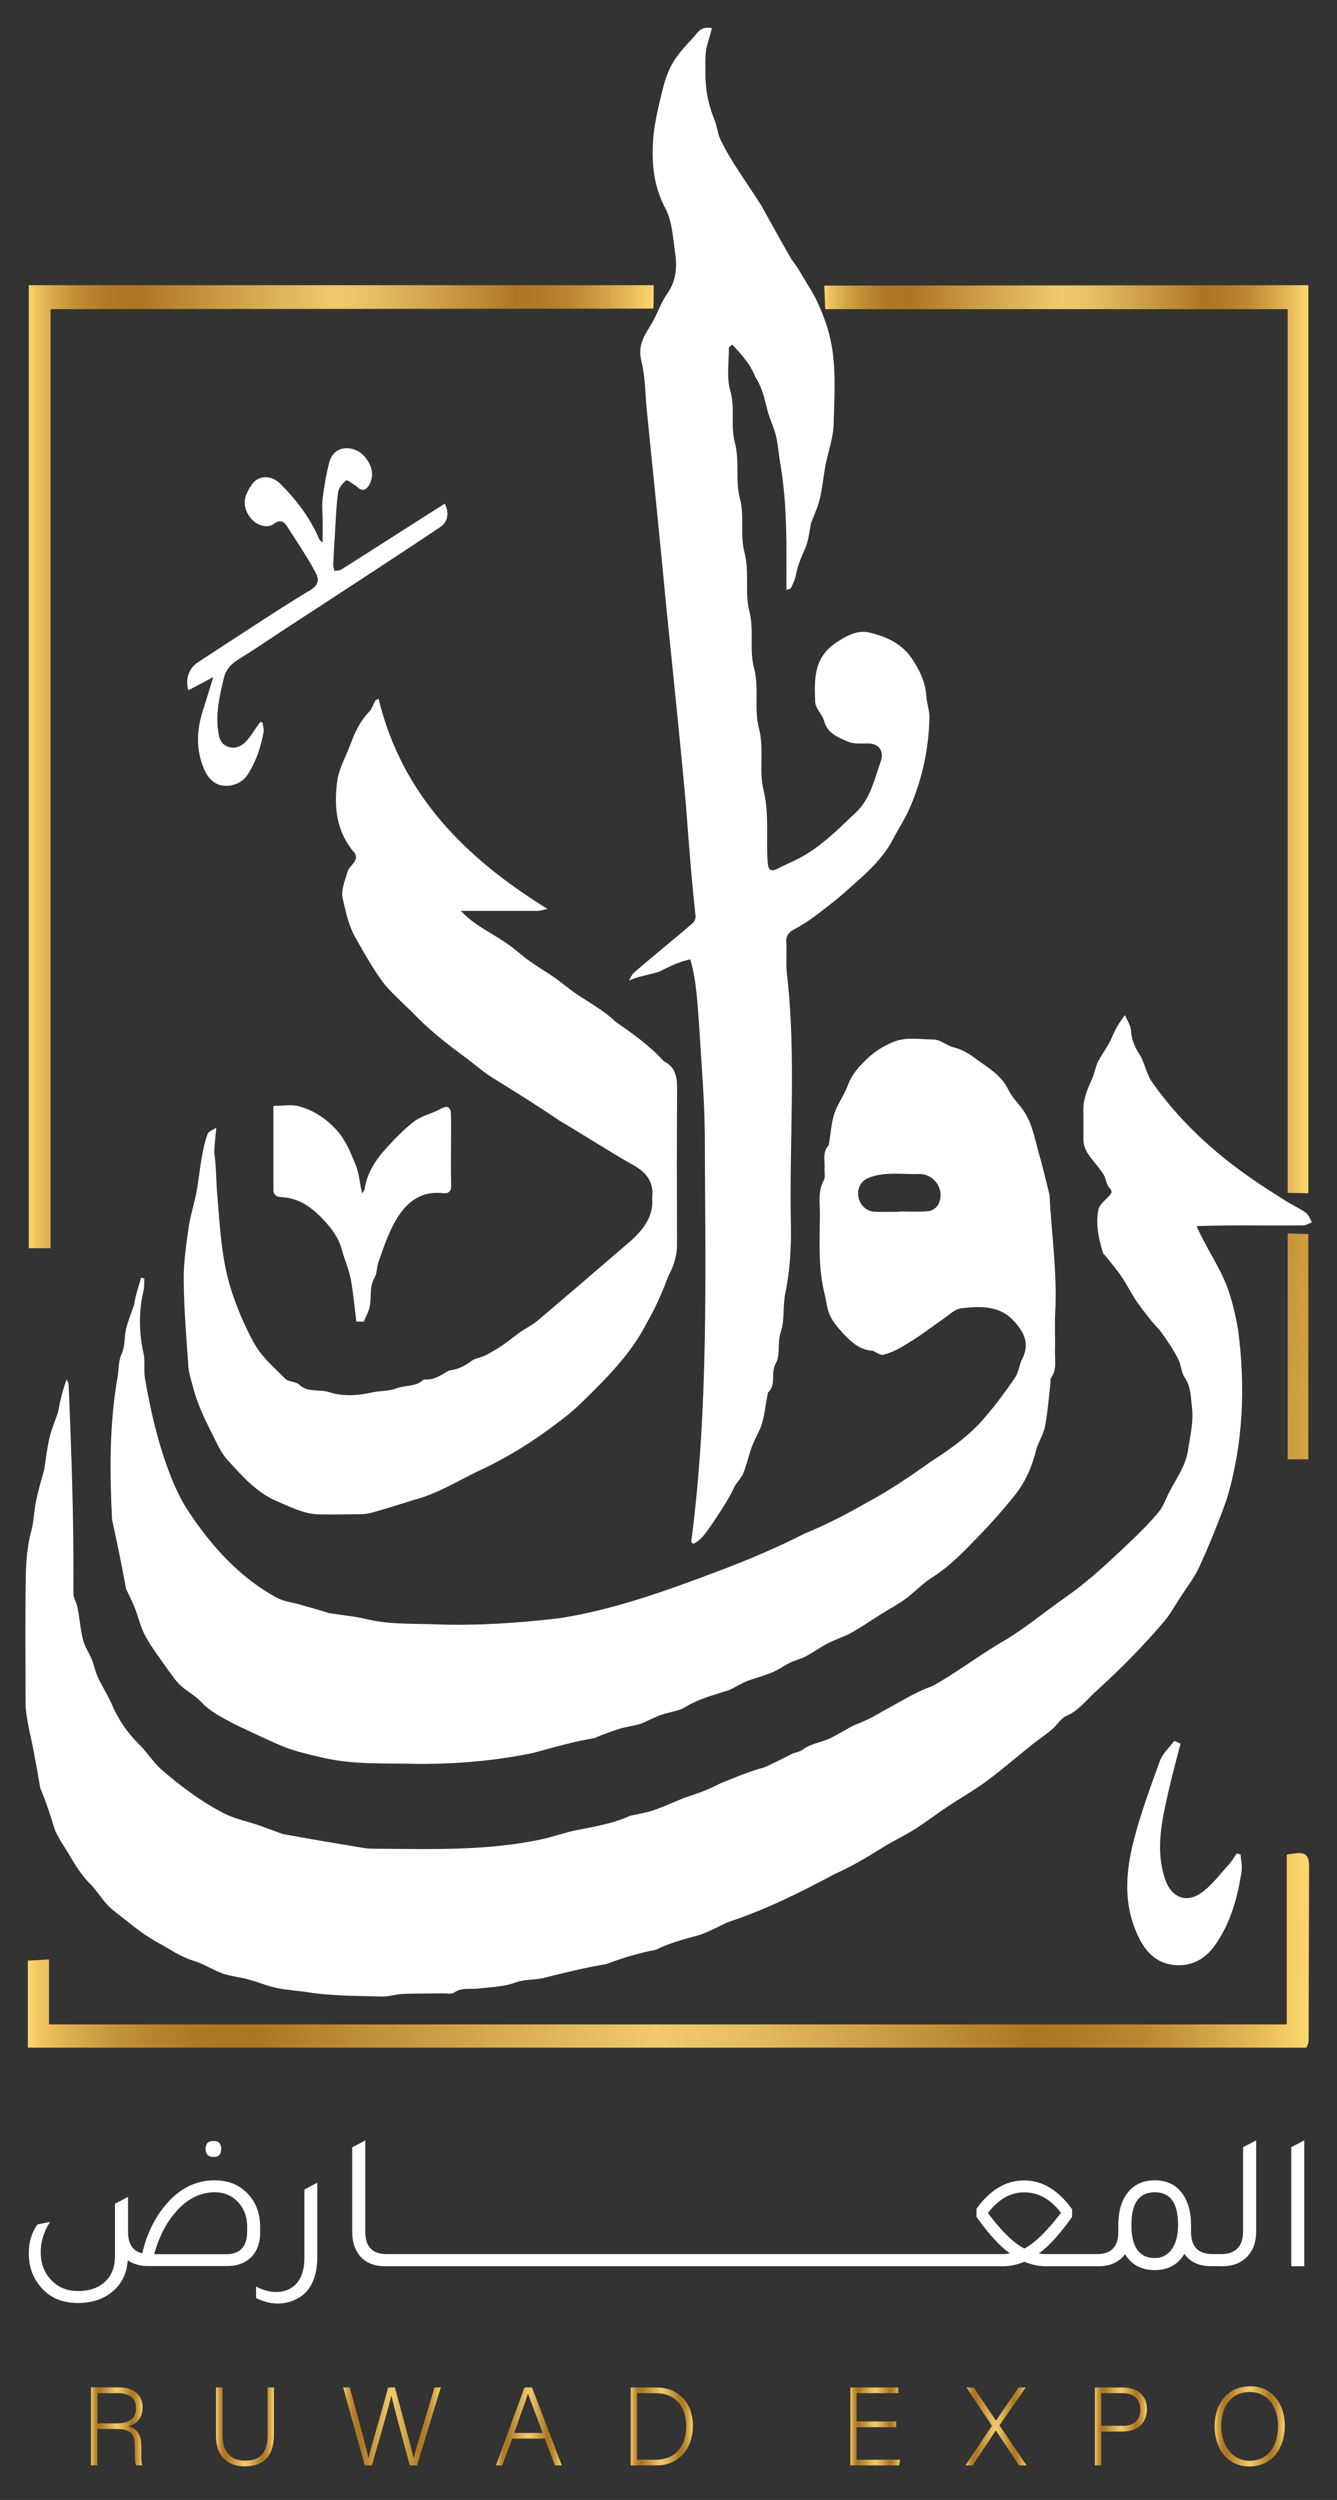 <svg xmlns="http://www.w3.org/2000/svg" width="230" height="430" viewBox="0 0 230 430" fill="none"><rect x="0" y="0" width="230" height="430" fill="#333333" stroke="none"/><path d="M224.6 208.573C223.601 207.841 222.424 207.341 221.371 206.681C219.32 205.378 217.25 204.092 215.27 202.7C208.652 198.13 202.641 192.542 198.038 185.919C197.2 184.545 196.897 182.813 196.076 181.439C195.238 180.153 194.649 178.85 194.56 177.279C194.506 176.369 193.882 175.476 193.525 174.602C192.491 175.976 191.92 176.922 191.313 178.35C190.689 179.868 189.654 181.171 188.887 182.599C188.441 183.581 188.263 184.706 187.817 185.687C187.068 187.348 186.354 188.972 186.372 190.846C186.372 192.525 186.408 194.22 186.372 195.898C186.354 197.309 187.032 198.38 187.853 199.397C188.548 200.272 189.28 201.129 189.868 202.075C190.296 202.753 190.314 203.735 190.832 204.289C191.42 204.931 191.278 205.181 190.796 205.699C190.118 206.431 189.137 207.199 188.959 208.073C188.441 210.626 189.012 213.161 189.797 215.642C189.815 215.714 189.94 215.749 189.993 215.803C190.974 217.035 192.009 218.231 192.901 219.534C193.864 220.962 194.631 222.515 195.594 223.943C196.79 225.603 198.056 227.282 199.483 228.763C200.678 230.388 201.838 232.084 202.748 233.887C203.212 234.868 203.212 236.1 203.8 236.939C204.906 238.51 204.835 240.42 205.049 242.063C205.37 244.526 204.71 247.132 204.335 249.667C203.907 252.202 202.337 254.362 201.178 256.594C200.554 257.754 200.143 259.093 199.323 260.075C197.806 261.896 196.112 263.574 194.399 265.216C190.867 268.572 187.335 271.928 183.322 274.713C179.486 277.409 175.919 280.443 171.816 282.746C167.98 285.067 164.359 287.798 160.453 289.994C157.366 291.065 154.619 292.886 151.729 294.403C150.195 295.385 148.536 296.117 146.86 296.778C145.45 297.492 144.112 298.384 142.668 299.045C141.169 299.723 139.385 299.955 138.119 300.919C137.441 301.437 136.781 301.383 136.174 301.705C134.587 302.49 133.017 303.365 131.376 304.025C128.807 304.704 126.363 305.775 123.901 306.757C121.957 307.792 119.888 308.542 117.801 309.202C116.017 309.899 114.269 310.738 112.467 311.362C111.147 311.809 109.755 312.005 108.4 312.326C105.349 313.701 102.013 314.236 98.749 314.879C96.965 315.29 95.235 315.897 93.433 316.307C83.836 318.414 74.007 318.039 64.231 317.985C63.678 317.985 63.143 317.95 62.59 317.86C57.917 317.093 53.261 316.307 48.605 315.45C47.214 314.951 45.84 314.415 44.449 313.933C42.611 313.308 40.667 312.898 38.919 312.094C34.869 310.095 31.159 307.292 27.734 304.347C26.342 303.079 25.326 301.401 23.97 300.08C21.865 298.009 20.259 295.635 19.136 292.922C18.85 292.243 18.476 291.619 18.137 290.976C17.655 290.065 17.12 289.191 16.727 288.245C16.335 287.316 16.157 286.299 15.764 285.37C15.318 284.282 14.605 283.3 14.319 282.175C13.784 280.194 13.713 278.087 13.231 276.088C13.035 275.427 12.642 274.785 12.625 274.124C12.732 262.128 12.303 250.149 11.804 238.189C11.804 237.885 11.59 237.582 11.465 237.278C10.734 239.188 10.341 240.974 10.002 242.848C9.503 244.33 8.878 245.776 8.522 247.275C8.094 249.114 7.897 250.988 7.594 252.845C7.023 254.809 6.452 256.826 6.078 258.843C5.828 260.325 5.792 261.806 5.382 263.324C4.704 265.859 4.472 268.572 4.437 271.214C4.312 278.64 4.401 286.067 4.401 293.493C4.633 296.492 5.525 299.42 6.006 302.401C6.345 304.132 6.631 305.846 6.934 307.578C7.915 309.881 8.682 312.273 9.414 314.665C10.002 316.111 10.93 317.414 11.751 318.753C12.91 320.77 14.123 322.734 15.818 324.34C17.066 325.804 18.119 327.536 19.599 328.678C22.026 330.535 24.309 332.588 27.074 334.087C29.072 335.159 30.909 336.497 33.103 337.194C34.994 337.747 36.689 338.889 38.526 339.532C39.882 339.943 41.345 340.086 42.718 340.46C44.395 340.907 46.001 341.621 47.677 341.96C49.461 342.317 51.281 342.406 53.082 342.692C57.221 343.335 61.467 343.281 65.676 343.406C66.872 343.442 68.067 343.013 69.28 342.96C71.599 342.87 73.918 342.906 76.237 342.87C76.415 342.87 76.594 342.87 76.79 342.888C77.289 342.924 77.807 342.942 78.128 342.728C79.02 342.085 79.983 342.085 80.946 342.085C81.356 342.085 81.785 342.085 82.195 342.049C84.335 341.781 86.583 341.746 88.581 341.032C90.258 340.389 91.881 340.603 93.54 340.21C97.108 339.3 100.693 338.443 104.332 337.818C107.08 336.765 109.898 335.926 112.806 335.373C115.143 334.23 117.658 333.534 120.155 332.874C121.939 332.32 123.562 331.356 125.257 330.606C131.661 328.5 137.726 325.483 143.649 322.305C146.735 320.949 149.571 319.199 152.425 317.414C154.084 316.45 155.815 315.611 157.42 314.594C159.329 313.38 161.113 312.005 162.986 310.755C165.215 309.274 167.57 307.953 169.729 306.346C172.458 304.329 175.027 302.097 177.685 299.973C178.773 299.116 179.932 298.349 180.985 297.456C181.841 296.724 182.465 295.582 183.429 295.153C185.694 294.171 187.032 292.19 188.798 290.672C192.883 286.959 196.807 282.978 200.375 278.765C201.41 277.48 202.213 276.016 203.122 274.624C204.121 273.089 205.245 271.625 206.084 270C207.867 266.144 209.562 262.003 210.989 257.986C213.861 248.596 214.271 238.617 213.005 228.906C212.559 226.193 211.935 223.551 210.989 221.051C209.544 217.463 207.421 214.5 205.852 210.894C209.473 210.769 213.005 210.769 216.555 210.787C219.088 210.787 221.621 210.805 224.19 210.769C224.689 210.769 225.189 210.43 225.688 210.233C225.349 209.68 225.135 208.948 224.636 208.591L224.6 208.573Z" fill="white"></path><path d="M180.538 205.521C180.039 203.522 179.575 201.522 179.04 199.523C178.166 196.774 177.773 193.632 176.186 191.204C175.294 189.901 174.099 188.758 173.421 187.366C172.154 184.795 169.782 183.546 167.677 181.975C166.589 181.171 165.447 180.493 164.073 180.154C162.86 179.85 161.737 178.797 160.577 178.797C159.971 178.797 159.364 178.761 158.758 178.726C158.187 178.69 157.598 178.654 157.009 178.654C155.832 178.654 154.655 178.779 153.46 179.315C151.979 179.957 150.659 180.761 149.553 181.76C148.037 183.135 146.592 184.635 145.842 186.688C145.254 188.33 144.13 189.794 143.559 191.454C142.97 193.203 142.899 195.185 142.56 196.988C141.436 198.166 141.936 199.63 141.847 200.987C141.793 201.665 142.025 202.486 141.722 203.004C140.651 204.932 141.062 207.003 141.044 209.002C141.008 213.501 140.741 218.035 141.829 222.462C142.15 223.73 142.239 225.104 142.792 226.282C143.345 227.46 144.255 228.496 145.147 229.46C146.485 230.888 147.947 232.191 150.07 232.334C150.373 232.352 150.641 232.637 150.944 232.762C151.248 232.887 151.622 233.102 151.908 233.03C154.191 232.477 156.135 231.066 158.098 229.817C159.525 228.853 160.898 227.8 162.325 226.818C163.306 226.157 164.27 225.158 165.34 225.033C168.676 224.64 172.101 224.497 174.598 227.425C176.489 229.549 177.113 231.477 175.668 234.119C175.312 235.083 175.151 236.19 174.58 237.011C173.082 239.207 171.494 241.367 169.764 243.402C167.088 246.687 163.663 249.15 160.113 251.417C156.617 253.916 153.067 256.326 149.285 258.362C145.789 260.361 142.239 262.217 138.511 263.735C133.837 266.109 129.039 268.162 124.151 270.019C115.124 273.428 105.955 276.802 96.394 278.32C89.437 279.141 82.391 279.641 75.38 279.409C71.242 279.23 67.067 279.48 62.965 278.48C60.877 277.98 58.719 277.802 56.578 277.463C54.919 276.891 53.171 276.481 51.477 275.963C50.21 275.606 48.801 275.463 47.677 274.839C41.326 271.429 36.421 266.002 32.478 260.057C31.48 258.576 30.659 256.933 29.928 255.291C27.466 249.471 26.003 243.259 24.933 237.065C24.719 235.69 24.986 234.208 24.701 232.852C23.898 229.21 23.827 225.604 24.701 221.962C24.861 221.302 24.79 220.588 24.826 219.891C24.63 219.856 24.433 219.82 24.255 219.784C23.863 221.302 23.292 222.783 23.095 224.336C22.632 225.782 22.007 227.193 21.668 228.657C21.347 230.049 21.579 231.477 20.901 232.923C20.313 234.173 20.473 235.815 20.152 237.279C18.814 245.187 18.868 253.345 19.278 261.361C20.134 265.324 20.973 269.305 21.686 273.303C22.186 274.374 22.756 275.445 23.185 276.552C23.827 278.177 24.201 279.962 25.04 281.461C26.181 283.532 27.644 285.425 29.018 287.37C29.66 288.281 30.32 289.227 31.141 289.977C32.229 290.976 33.62 291.655 34.601 292.726C36.242 294.493 38.33 295.475 40.381 296.582C43.324 297.956 46.268 299.42 49.282 300.634C51.191 301.312 53.171 301.794 55.151 302.241C60.753 303.633 66.586 303.223 72.312 303.401C78.877 303.401 85.459 302.83 91.881 301.473C95.341 300.527 98.766 299.527 102.316 298.956C103.583 298.331 105.028 297.885 106.384 297.421C107.721 296.974 109.166 296.85 110.486 296.403C111.575 295.903 112.645 295.35 113.769 294.957C114.821 294.582 115.945 294.422 117.015 294.047C117.729 293.797 118.353 293.297 119.049 292.976C121.065 291.976 123.223 291.405 125.346 290.726C126.381 290.298 127.326 289.655 128.361 289.209C130.091 288.549 131.928 288.156 133.587 287.299C134.426 286.87 135.211 286.317 136.049 285.924C136.852 285.532 137.779 285.353 138.564 284.925C139.867 284.228 141.08 283.354 142.382 282.675C143.72 281.979 145.2 281.533 146.52 280.801C148.215 279.855 149.82 278.73 151.479 277.695C152.871 276.82 154.334 276.052 155.671 275.088C157.295 273.892 158.686 272.375 160.381 271.304C163.52 269.322 166.018 266.627 168.551 264.02C170.745 261.753 172.832 259.379 174.794 256.898C176.543 254.631 177.666 251.917 178.309 249.132C178.755 247.847 179.522 246.651 179.771 245.348C180.235 242.902 180.414 240.421 180.699 237.957C180.735 237.636 180.645 237.243 180.806 237.011C181.876 235.494 181.43 233.78 181.484 232.155C181.555 230.067 181.395 227.96 181.52 225.872C181.894 219.052 180.895 212.305 180.538 205.521ZM161.451 207.11C161.166 207.681 160.381 208.27 159.757 208.324C158.098 208.484 156.403 208.377 154.726 208.377V208.431C153.834 208.431 152.942 208.449 152.032 208.449C151.426 208.449 150.819 208.449 150.231 208.413C147.287 207.949 146.609 203.825 149.303 202.647C151.355 201.772 153.567 201.843 155.761 201.915C156.581 201.933 157.402 201.968 158.205 201.933C160.827 201.951 162.611 204.753 161.433 207.11H161.451Z" fill="white"></path><path d="M116.141 43.518C116.516 45.964 116.32 48.338 114.768 50.534C113.662 52.105 113.073 54.05 112.074 55.711C110.879 57.674 109.666 59.406 110.326 62.048C111.039 64.868 110.986 67.868 111.289 70.795C112.431 81.988 113.555 93.199 114.625 104.392C115.767 115.674 116.962 126.938 117.979 138.238C118.478 144.683 118.942 151.127 119.655 157.554C119.691 157.946 119.477 158.5 119.192 158.75C117.479 160.249 115.731 161.677 113.983 163.141C112.324 164.534 110.647 165.908 109.024 167.336C108.649 167.676 108.471 168.229 108.203 168.675C109.809 167.908 111.592 167.676 113.287 167.176C115.124 166.301 116.659 165.444 118.746 165.016C119.87 168.8 120.012 173.102 120.315 177.065C120.672 183.135 121.207 189.222 121.243 195.31C121.332 218.481 121.939 242.259 118.906 265.217C119.013 265.324 119.138 265.449 119.245 265.556C120.726 264.877 121.546 263.449 122.474 262.164C123.883 260.04 125.346 257.933 126.398 255.612C126.844 254.88 127.469 254.256 127.826 253.506C128.539 251.756 128.878 249.846 129.645 248.097C130.109 246.972 130.805 245.919 131.108 244.759C131.607 243.063 131.714 241.206 132.125 239.51C133.623 238.171 132.499 236.172 133.463 234.494C134.283 233.066 133.677 230.959 134.319 229.085C135.014 226.996 134.622 224.676 135.104 222.391C135.924 218.463 136.138 214.34 136.049 210.305C135.764 196.042 137.012 181.743 135.371 167.497C135.157 165.694 135.371 163.855 135.264 162.034C135.193 160.91 135.71 160.339 136.638 159.839C137.869 159.178 139.046 158.428 140.17 157.589C141.989 156.233 143.809 154.84 145.504 153.323C148.518 150.627 151.693 148.057 153.62 144.344C154.601 142.433 155.832 140.63 156.635 138.667C158.668 133.865 159.774 128.741 159.881 123.529C159.953 122.297 159.435 121.065 159.364 119.816C159.204 117.298 158.151 115.121 156.76 113.121C155.029 110.64 152.389 109.479 149.553 108.801C147.359 108.283 145.379 109.515 143.791 110.568C140.223 112.978 140.045 116.317 140.223 120.387C140.116 121.797 141.436 122.761 141.775 124.029C142.346 126.153 144.183 126.831 145.825 127.545C146.645 127.902 147.626 127.902 148.607 127.884C148.893 127.884 149.196 127.884 149.464 127.884C151.176 127.92 152.104 129.205 151.551 130.83C150.427 134.025 149.696 137.578 147.055 139.916C144.273 142.558 141.526 145.325 138.154 147.253C136.78 148.057 135.264 148.628 133.855 149.378C132.749 149.967 132.196 149.77 132.089 148.557C131.714 144.344 132.392 140.113 131.34 135.882C130.501 132.472 131.5 128.848 130.555 125.26C129.681 121.922 130.626 118.334 129.699 114.817C128.878 111.747 129.752 108.426 128.914 105.159C128.075 101.91 128.967 98.394 128.057 94.966C127.273 92.003 128.111 88.843 127.273 85.701C126.452 82.631 127.273 79.293 126.398 76.061C125.649 73.241 126.488 70.206 125.631 67.225C124.971 64.94 125.399 62.334 125.382 59.888C125.382 59.674 125.756 59.477 125.97 59.263C127.522 60.959 129.11 62.637 129.93 64.833C131.179 66.725 131.554 68.724 132.089 70.867C132.553 72.366 133.248 73.812 133.57 75.329C133.891 76.918 133.998 78.525 134.301 80.132C135.46 87.165 135.3 94.323 135.282 101.464C135.674 101.321 135.978 101.303 136.049 101.161C136.37 100.482 136.727 99.804 136.87 99.072C137.191 97.394 137.797 95.877 138.511 94.341C139.099 93.002 139.224 91.396 139.528 89.95C140.027 88.593 140.687 87.272 141.008 85.88C141.472 83.952 141.65 81.952 142.007 79.989C142.507 77.597 143.363 75.222 143.416 72.812C143.559 66.975 144.059 61.12 142.007 55.389C141.294 53.39 140.509 51.498 139.403 49.712C138.332 48.034 137.423 46.196 136.174 44.643C134.408 41.608 132.731 38.502 131.019 35.449C128.628 31.593 125.81 27.951 123.865 23.846C123.419 22.81 123.33 21.632 122.902 20.596C121.974 18.329 121.457 16.009 121.368 13.581C121.368 11.867 121.243 10.1 121.493 8.404C121.778 7.244 122.135 6.101 122.474 4.851C122.206 4.798 121.974 4.762 121.76 4.762C120.387 4.762 119.887 5.762 119.281 6.44C117.961 7.851 116.605 9.296 115.66 10.939C114.75 12.546 114.215 14.402 113.787 16.205C113.162 18.847 112.502 21.543 112.342 24.238C112.092 28.219 112.467 32.093 114.464 35.842C115.66 38.073 115.749 40.929 116.141 43.518Z" fill="white"></path><path d="M32.372 234.78C32.461 236.029 32.836 237.261 33.175 238.475C33.87 241.242 35.083 243.83 36.368 246.365C37.206 248.008 37.937 249.811 39.15 251.132C41.648 253.863 44.092 256.719 47.695 258.237C49.996 259.201 52.208 260.397 54.759 260.468C57.078 260.522 59.397 260.486 61.734 260.45C62.501 260.45 63.286 260.379 64.035 260.165C66.425 259.486 68.798 258.754 71.171 258.004C75.077 256.987 78.556 254.845 82.177 253.077C87.047 250.846 91.578 248.043 95.823 244.794C97.251 243.741 98.66 242.616 99.926 241.367C104.243 237.172 108.542 232.905 111.307 227.478C112.77 224.926 113.965 222.212 114.982 219.463C115.91 217.767 116.463 216 116.463 214.054C116.445 205.307 116.409 196.559 116.48 187.794C116.48 185.634 116.463 183.671 114.197 182.546C111.807 179.886 108.846 177.797 105.902 175.744C103.94 173.87 101.585 172.567 99.32 171.085C97.928 170.139 96.662 169.032 95.27 168.068C93.897 167.104 92.434 166.265 91.061 165.283C89.758 164.355 88.599 163.248 87.297 162.356C84.514 160.392 81.713 159.268 79.287 156.679C83.943 156.679 88.135 156.679 92.309 156.679C92.862 156.679 93.397 156.501 94.218 156.358C80.019 147.575 69.137 136.721 65.123 120.19C64.945 120.298 64.659 120.369 64.552 120.547C64.178 121.154 63.999 121.922 63.518 122.404C61.93 124.046 61.02 126.046 60.253 128.117C59.504 130.152 58.345 132.115 58.041 134.204C57.399 138.702 57.827 143.094 61.038 146.754C61.823 148.039 60.146 148.842 59.807 149.878C59.361 151.413 58.63 153.127 58.951 154.537C59.451 156.697 59.897 158.928 61.003 161.017C62.697 163.98 64.321 167.015 66.443 169.675C67.906 171.246 69.476 172.728 71.01 174.209C73.757 177.101 76.879 179.547 80.09 181.903C81.57 183.028 82.98 184.224 84.532 185.259C88.492 187.705 92.452 190.169 96.305 192.793C100.39 195.185 104.725 198.023 108.649 200.237C111.111 201.522 112.556 203.236 112.181 206.146C112.52 209.484 110.201 212.055 107.811 214.036C102.727 218.428 97.607 222.801 92.488 227.157C91.596 227.907 90.49 228.424 89.526 229.103C88.545 229.781 87.636 230.585 86.654 231.245C85.656 231.923 84.639 232.548 83.568 233.102C82.784 233.512 81.784 233.584 81.089 234.101C80.019 234.905 78.912 235.494 77.575 235.672C77.396 235.69 77.218 235.744 77.057 235.833C75.916 236.493 74.845 237.279 73.436 237.279C73.222 237.279 72.919 237.261 72.776 237.386C71.456 238.582 69.636 238.225 68.102 238.832C66.854 239.332 65.391 239.189 63.982 239.51C61.645 240.046 58.916 240.224 56.703 239.475C54.973 238.885 52.993 239.6 51.477 238.171C50.888 237.6 49.622 237.725 49.051 237.136C47.178 235.208 45.091 233.512 43.699 231.013C42.201 228.317 41.006 225.515 40.025 222.641C38.009 216.839 37.83 210.626 37.295 204.575C37.188 202.45 37.153 200.326 36.849 198.22C36.903 196.791 37.081 195.363 37.206 193.971C36.617 194.364 35.904 194.596 35.725 195.024C34.619 198.059 34.441 201.361 33.888 204.521C33.513 206.878 32.675 209.18 32.39 211.537C31.979 214.447 31.569 217.392 31.605 220.32C31.658 225.158 32.051 229.978 32.39 234.797L32.372 234.78Z" fill="white"></path><path d="M77.557 191.311C77.557 190.989 77.272 190.507 77.022 190.418C76.522 190.311 75.844 190.686 75.398 190.954C74.007 191.596 72.437 191.989 71.242 192.9C69.53 194.203 67.995 195.792 66.533 197.398C64.66 199.433 63.143 201.718 62.715 204.557C62.697 204.735 62.519 204.896 62.287 205.253C61.877 203.414 61.752 201.718 61.128 200.219C60.271 198.184 59.469 196.095 57.917 194.399C56.133 192.435 53.974 190.972 51.441 190.293C50.942 190.168 50.425 190.115 49.889 190.115C48.997 190.115 48.052 190.222 47.035 190.222C47.035 195.149 47.035 199.915 47.035 204.699C47.035 205.503 47.553 205.878 48.373 205.913C51.37 206.038 53.582 207.609 55.58 209.734C57.007 211.251 58.238 212.84 58.791 214.911C59.237 216.606 59.986 218.231 60.325 219.945C60.789 222.373 60.985 224.836 61.306 227.335H62.572C62.965 226.407 63.411 225.622 63.589 224.782C63.946 223.122 63.482 221.373 64.446 219.73C64.891 218.981 64.767 217.892 65.159 216.928C67.014 211.644 69.298 204.414 76.255 205.235C77.147 205.324 77.646 204.932 77.61 203.878C77.539 201.147 77.593 198.416 77.593 195.684C77.593 194.221 77.628 192.775 77.557 191.311Z" fill="white"></path><path d="M141.954 53.175H221.514V205.164C222.692 205.199 223.887 205.235 225.064 205.253V49.052C197.307 49.07 169.551 49.105 141.794 49.123C141.83 49.819 141.847 50.498 141.883 51.212C141.901 51.872 141.937 52.515 141.954 53.175Z" fill="url(#paint0_linear_139_2115)"></path><path d="M8.682 53.175C43.254 53.14 77.825 53.122 112.396 53.086C112.431 52.408 112.449 51.712 112.449 50.98C112.449 50.319 112.449 49.677 112.449 49.052H4.954V214.696H8.7V53.175H8.682Z" fill="url(#paint1_linear_139_2115)"></path><path d="M223.512 318.735C222.888 318.735 222.157 318.896 221.354 319.003V348.208H8.433V337.033C7.006 337.105 5.953 337.176 4.794 337.23V352.207H224.743C224.922 351.707 225.118 351.386 225.118 351.082C225.153 341.032 225.153 330.982 225.189 320.931C225.189 319.164 224.529 318.735 223.494 318.735H223.512Z" fill="url(#paint2_linear_139_2115)"></path><path d="M38.045 369.595C38.045 368.702 37.617 368.256 36.743 368.256C35.833 368.256 35.369 368.702 35.369 369.595C35.369 370.541 35.833 371.005 36.743 371.005C37.653 371.005 38.045 370.541 38.045 369.595Z" fill="white"></path><path d="M43.004 388.446C44.163 387.393 44.752 385.911 44.752 384.019V383.073C44.752 380.895 44.127 379.074 42.879 377.61C41.398 375.896 39.418 375.021 36.903 375.021C33.799 375.021 31.088 376.325 28.786 378.913C26.699 381.27 25.272 384.144 24.47 387.571C22.846 387.214 22.026 385.982 22.026 383.876V377.878L19.778 379.056V388.142C19.778 389.82 19.296 391.177 18.333 392.195C17.174 393.444 15.532 394.069 13.41 394.069C11.59 394.069 10.109 393.48 8.914 392.284C7.648 391.016 7.006 389.392 7.006 387.41C7.006 385.554 7.541 383.804 8.611 382.18L6.435 382.608C5.454 384.001 4.954 385.643 4.954 387.571C4.954 389.713 5.561 391.57 6.791 393.105C8.361 395.122 10.555 396.122 13.392 396.122C15.711 396.122 17.637 395.515 19.154 394.319C20.866 392.98 21.811 391.124 21.972 388.785C22.953 389.428 24.113 389.767 25.433 389.767H39.079C40.703 389.767 42.023 389.321 43.004 388.428V388.446ZM26.521 387.714C27.288 384.947 28.43 382.626 29.982 380.77C31.997 378.306 34.316 377.074 36.956 377.074C38.473 377.074 39.739 377.574 40.738 378.556C41.916 379.699 42.522 381.198 42.522 383.09V383.769C42.522 386.411 41.327 387.732 38.937 387.732H26.539L26.521 387.714Z" fill="white"></path><path d="M209.759 389.802H210.258C211.988 389.802 213.362 389.303 214.415 388.285C215.538 387.196 216.091 385.697 216.091 383.786V368.148L213.844 369.327V383.751C213.844 386.393 212.577 387.714 210.026 387.714H208.617C206.137 387.714 204.889 386.446 204.889 383.894V382.751C204.889 380.52 204.407 378.717 203.444 377.378C202.356 375.807 200.75 375.021 198.645 375.021C196.808 375.021 195.345 375.628 194.257 376.842C193.008 378.199 192.384 380.18 192.384 382.751V383.894C192.384 386.446 191.153 387.714 188.691 387.714H180.04C179.594 387.714 179.148 387.678 178.702 387.607C180.45 386.339 182.359 384.233 184.428 381.305V380.002C182.055 376.699 179.308 375.039 176.187 375.039C173.065 375.039 170.3 376.664 167.981 379.93V381.305C170.05 384.233 171.977 386.339 173.743 387.607C173.279 387.678 172.815 387.714 172.369 387.714H66.533C64.071 387.714 62.84 386.446 62.84 383.894V368.166L60.593 369.344V383.965C60.593 385.572 61.021 386.91 61.859 387.964C62.894 389.195 64.357 389.802 66.248 389.802H172.494C173.707 389.802 174.938 389.552 176.222 389.035C177.471 389.552 178.702 389.802 179.915 389.802H188.959C190.993 389.802 192.527 389.106 193.543 387.714C194.632 389.552 196.344 390.463 198.645 390.463C200.946 390.463 202.623 389.535 203.747 387.678C204.746 389.088 206.28 389.785 208.314 389.785H209.759V389.802ZM176.204 386.75C174.367 385.804 172.28 383.769 169.943 380.645C171.78 378.27 173.832 377.092 176.115 377.092H176.222C178.63 377.092 180.735 378.27 182.519 380.609C180.129 383.769 178.024 385.804 176.222 386.75H176.204ZM201.589 386.857C200.875 387.874 199.894 388.392 198.663 388.392C195.987 388.392 194.632 386.5 194.632 382.715C194.632 378.931 195.969 377.074 198.663 377.074C201.357 377.074 202.659 378.949 202.659 382.715C202.659 384.465 202.302 385.839 201.589 386.857Z" fill="white"></path><path d="M222.139 389.802H224.368V368.148L222.139 369.327V389.802Z" fill="white"></path><path d="M52.368 388.32C52.368 390.891 51.584 392.641 50.014 393.587C49.3 394.015 48.48 394.229 47.534 394.229C46.357 394.229 45.179 393.908 44.056 393.283V395.265C45.269 395.89 46.517 396.211 47.802 396.211C48.605 396.211 49.371 396.086 50.085 395.836C53.082 394.801 54.58 392.248 54.58 388.178V375.432L52.368 376.61V388.32Z" fill="white"></path><path d="M53.029 101.696C51.031 102.946 49.016 104.177 47.036 105.463C42.719 108.248 38.402 111.068 34.085 113.889C32.479 114.942 31.837 116.781 32.408 118.727C33.764 118.012 35.102 117.298 36.689 116.459C36.029 118.584 35.512 120.351 34.941 122.1C33.817 125.51 33.675 128.955 35.102 132.276C35.708 133.686 36.814 135.061 38.598 135.15C40.31 135.239 41.791 134.543 42.719 133.061C44.092 130.866 44.895 128.438 45.341 125.885C45.43 125.367 45.216 124.796 45.145 124.261C45.02 124.243 44.895 124.225 44.752 124.207C44.556 124.475 44.378 124.743 44.181 125.01C43.593 125.831 43.058 126.742 42.38 127.474C41.559 128.349 40.525 128.866 39.276 128.456C37.991 128.027 37.688 126.974 37.528 125.76C37.082 122.618 37.795 119.619 38.509 116.62C38.848 115.156 39.775 114.192 41.06 113.389C43.628 111.818 46.126 110.104 48.641 108.444C54.064 104.909 59.487 101.375 64.91 97.822C68.531 95.448 72.152 93.056 75.756 90.646C77.022 89.789 77.325 88.254 76.505 86.629C73.579 88.486 70.672 90.343 67.764 92.199C64.749 94.127 61.734 96.055 58.702 97.965C58.381 98.162 57.917 98.144 57.525 98.215C57.453 97.84 57.311 97.465 57.328 97.09C57.4 95.234 57.507 93.377 57.632 91.521C57.774 89.236 57.846 86.933 58.167 84.666C58.274 83.916 58.934 83.13 59.558 82.631C59.755 82.488 60.664 83.238 61.235 83.577C61.306 83.612 61.342 83.684 61.413 83.737C62.305 84.523 62.912 84.416 63.501 83.416C64.464 81.774 64 79.721 62.359 78.168C61.645 77.489 60.629 77.097 59.647 77.097C58.363 77.097 57.132 77.775 56.668 79.453C56.115 81.488 55.776 83.612 55.509 85.719C55.348 86.969 55.509 88.254 55.509 89.521C55.509 90.789 55.509 92.038 55.509 93.306C55.134 93.056 54.956 92.842 54.849 92.592C53.315 89.039 51.014 86.022 48.302 83.291C46.822 81.774 44.717 81.649 43.521 83.095C42.986 83.755 42.54 84.559 42.273 85.362C41.541 87.522 43.236 90.182 45.502 90.485C46.001 90.557 46.661 90.45 47.053 90.146C47.999 89.414 48.748 89.539 49.337 90.468C51.014 93.074 52.744 95.644 54.224 98.358C55.099 99.982 54.67 100.732 53.029 101.75V101.696Z" fill="white"></path><path d="M203.086 299.919C202.73 299.759 202.373 299.598 202.016 299.438C201.178 300.58 200 301.598 199.536 302.865C197.86 307.471 196.165 312.094 194.97 316.825C193.721 321.788 193.311 326.893 195.273 331.838C196.504 334.926 198.288 337.586 201.945 337.979C204.977 338.3 207.368 336.961 209.098 334.462C211.738 330.66 212.915 326.304 213.593 321.806C213.736 320.895 213.468 319.913 213.397 318.967C213.183 318.914 212.969 318.86 212.755 318.789C212.309 319.431 211.916 320.145 211.381 320.717C209.829 322.412 208.42 324.34 206.583 325.626C204.032 327.393 201.517 326.34 200.482 323.376C198.662 318.182 199.893 313.04 201.053 307.935C201.659 305.239 202.408 302.579 203.086 299.902V299.919Z" fill="white"></path><path d="M90.222 410.653L85.316 424.06H86.405L88.099 419.454H93.736L95.466 424.06H96.644L91.524 410.653H90.24H90.222ZM88.456 418.472C89.651 415.08 90.507 412.706 90.829 411.689H90.846C91.114 412.599 91.881 414.509 93.362 418.472H88.456Z" fill="url(#paint3_linear_139_2115)"></path><path d="M147.359 417.49H154.174V416.491H147.359V411.635H154.53V410.653H146.289V424.06H154.673L154.834 423.078H147.359V417.49Z" fill="url(#paint4_linear_139_2115)"></path><path d="M176.453 410.653H175.222L171.334 416.348H171.316L167.516 410.653H166.25L170.638 417.241L166.071 424.06H167.32L171.298 418.062H171.316L175.329 424.06H176.596L171.94 417.169L176.453 410.653Z" fill="url(#paint5_linear_139_2115)"></path><path d="M193.15 410.653H188.352V424.06H189.44V418.24H193.025C195.63 418.24 197.307 416.83 197.307 414.402C197.307 411.974 195.612 410.653 193.15 410.653ZM193.097 417.241H189.44V411.635H193.186C194.97 411.635 196.165 412.635 196.165 414.438C196.165 416.116 195.255 417.258 193.114 417.258L193.097 417.241Z" fill="url(#paint6_linear_139_2115)"></path><path d="M24.541 414.169C24.541 412.063 23.132 410.635 20.491 410.635H15.657V424.041H16.745V417.793H20.01C22.561 417.793 23.203 418.704 23.203 420.899V421.239C23.203 422.399 23.149 423.47 23.399 424.041H24.487C24.238 423.524 24.309 422.256 24.309 421.328V420.81C24.309 418.525 23.381 417.633 22.026 417.311C23.506 416.99 24.523 415.883 24.523 414.169H24.541ZM19.974 416.829H16.763V411.634H20.26C22.329 411.634 23.399 412.563 23.399 414.205C23.399 415.955 22.311 416.829 19.974 416.829Z" fill="url(#paint7_linear_139_2115)"></path><path d="M215.056 410.456C211.078 410.456 208.938 413.563 208.938 417.347C208.938 421.132 211.132 424.238 214.913 424.238C219.052 424.238 221.014 420.9 221.014 417.24C221.014 413.33 218.731 410.438 215.056 410.438V410.456ZM214.967 423.256C211.774 423.256 210.079 420.364 210.079 417.293C210.079 414.223 211.578 411.438 215.003 411.438C218.214 411.438 219.855 414.169 219.855 417.276C219.855 420.382 218.41 423.256 214.967 423.256Z" fill="url(#paint8_linear_139_2115)"></path><path d="M112.966 410.653H108.507V424.06H112.949C116.713 424.06 119.192 421.239 119.192 417.241C119.192 413.242 116.641 410.653 112.966 410.653ZM112.806 423.078H109.595V411.635H112.806C116.498 411.635 118.05 414.366 118.05 417.294C118.05 420.597 116.32 423.078 112.806 423.078Z" fill="url(#paint9_linear_139_2115)"></path><path d="M46.036 418.776C46.036 422.293 44.377 423.239 42.147 423.239C40.256 423.239 38.258 422.328 38.258 418.776V410.653H37.152V418.883C37.152 422.792 39.453 424.22 42.111 424.22C44.894 424.22 47.124 422.917 47.124 418.722V410.653H46.036V418.776Z" fill="url(#paint10_linear_139_2115)"></path><path d="M71.17 422.792H71.152C70.938 421.721 68.816 413.902 67.942 410.653H66.764C65.837 414.188 63.642 421.543 63.393 422.81H63.375C63.072 421.239 61.074 413.92 60.164 410.653H59.04L62.751 424.06H63.964C64.909 420.739 66.96 413.795 67.317 412.046H67.335C67.567 413.224 69.636 420.9 70.51 424.06H71.741L75.826 410.653H74.738C73.828 413.831 71.616 420.882 71.188 422.792H71.17Z" fill="url(#paint11_linear_139_2115)"></path><path d="M225.064 212.251C223.886 212.233 222.691 212.197 221.514 212.162V251.007H225.064V212.269V212.251Z" fill="url(#paint12_linear_139_2115)"></path><defs><linearGradient id="paint0_linear_139_2115" x1="141.794" y1="127.17" x2="225.064" y2="127.17" gradientUnits="userSpaceOnUse"><stop stop-color="#FED76E"></stop><stop offset="0.01" stop-color="#EFC560"></stop><stop offset="0.04" stop-color="#D7A949"></stop><stop offset="0.07" stop-color="#C49338"></stop><stop offset="0.1" stop-color="#B7832B"></stop><stop offset="0.13" stop-color="#AF7924"></stop><stop offset="0.18" stop-color="#AD7722"></stop><stop offset="0.37" stop-color="#D8AC51"></stop><stop offset="0.49" stop-color="#F0CA6C"></stop><stop offset="0.55" stop-color="#E8C063"></stop><stop offset="0.64" stop-color="#D2A54B"></stop><stop offset="0.77" stop-color="#B07B25"></stop><stop offset="0.78" stop-color="#AD7722"></stop><stop offset="0.82" stop-color="#B07B25"></stop><stop offset="0.87" stop-color="#BB872F"></stop><stop offset="0.91" stop-color="#CD9C40"></stop><stop offset="0.96" stop-color="#E5BA57"></stop><stop offset="1" stop-color="#FED76E"></stop></linearGradient><linearGradient id="paint1_linear_139_2115" x1="4.936" y1="131.883" x2="112.449" y2="131.883" gradientUnits="userSpaceOnUse"><stop stop-color="#FED76E"></stop><stop offset="0.01" stop-color="#EFC560"></stop><stop offset="0.04" stop-color="#D7A949"></stop><stop offset="0.07" stop-color="#C49338"></stop><stop offset="0.1" stop-color="#B7832B"></stop><stop offset="0.13" stop-color="#AF7924"></stop><stop offset="0.18" stop-color="#AD7722"></stop><stop offset="0.37" stop-color="#D8AC51"></stop><stop offset="0.49" stop-color="#F0CA6C"></stop><stop offset="0.55" stop-color="#E8C063"></stop><stop offset="0.64" stop-color="#D2A54B"></stop><stop offset="0.77" stop-color="#B07B25"></stop><stop offset="0.78" stop-color="#AD7722"></stop><stop offset="0.82" stop-color="#B07B25"></stop><stop offset="0.87" stop-color="#BB872F"></stop><stop offset="0.91" stop-color="#CD9C40"></stop><stop offset="0.96" stop-color="#E5BA57"></stop><stop offset="1" stop-color="#FED76E"></stop></linearGradient><linearGradient id="paint2_linear_139_2115" x1="4.794" y1="335.48" x2="225.207" y2="335.48" gradientUnits="userSpaceOnUse"><stop stop-color="#FED76E"></stop><stop offset="0.01" stop-color="#EFC560"></stop><stop offset="0.04" stop-color="#D7A949"></stop><stop offset="0.07" stop-color="#C49338"></stop><stop offset="0.1" stop-color="#B7832B"></stop><stop offset="0.13" stop-color="#AF7924"></stop><stop offset="0.18" stop-color="#AD7722"></stop><stop offset="0.37" stop-color="#D8AC51"></stop><stop offset="0.49" stop-color="#F0CA6C"></stop><stop offset="0.55" stop-color="#E8C063"></stop><stop offset="0.64" stop-color="#D2A54B"></stop><stop offset="0.77" stop-color="#B07B25"></stop><stop offset="0.78" stop-color="#AD7722"></stop><stop offset="0.82" stop-color="#B07B25"></stop><stop offset="0.87" stop-color="#BB872F"></stop><stop offset="0.91" stop-color="#CD9C40"></stop><stop offset="0.96" stop-color="#E5BA57"></stop><stop offset="1" stop-color="#FED76E"></stop></linearGradient><linearGradient id="paint3_linear_139_2115" x1="85.299" y1="417.348" x2="96.608" y2="417.348" gradientUnits="userSpaceOnUse"><stop stop-color="#FED76E"></stop><stop offset="0.01" stop-color="#EFC560"></stop><stop offset="0.04" stop-color="#D7A949"></stop><stop offset="0.07" stop-color="#C49338"></stop><stop offset="0.1" stop-color="#B7832B"></stop><stop offset="0.13" stop-color="#AF7924"></stop><stop offset="0.18" stop-color="#AD7722"></stop><stop offset="0.37" stop-color="#D8AC51"></stop><stop offset="0.49" stop-color="#F0CA6C"></stop><stop offset="0.55" stop-color="#E8C063"></stop><stop offset="0.64" stop-color="#D2A54B"></stop><stop offset="0.77" stop-color="#B07B25"></stop><stop offset="0.78" stop-color="#AD7722"></stop><stop offset="0.82" stop-color="#B07B25"></stop><stop offset="0.87" stop-color="#BB872F"></stop><stop offset="0.91" stop-color="#CD9C40"></stop><stop offset="0.96" stop-color="#E5BA57"></stop><stop offset="1" stop-color="#FED76E"></stop></linearGradient><linearGradient id="paint4_linear_139_2115" x1="146.289" y1="417.348" x2="154.834" y2="417.348" gradientUnits="userSpaceOnUse"><stop stop-color="#FED76E"></stop><stop offset="0.01" stop-color="#EFC560"></stop><stop offset="0.04" stop-color="#D7A949"></stop><stop offset="0.07" stop-color="#C49338"></stop><stop offset="0.1" stop-color="#B7832B"></stop><stop offset="0.13" stop-color="#AF7924"></stop><stop offset="0.18" stop-color="#AD7722"></stop><stop offset="0.37" stop-color="#D8AC51"></stop><stop offset="0.49" stop-color="#F0CA6C"></stop><stop offset="0.55" stop-color="#E8C063"></stop><stop offset="0.64" stop-color="#D2A54B"></stop><stop offset="0.77" stop-color="#B07B25"></stop><stop offset="0.78" stop-color="#AD7722"></stop><stop offset="0.82" stop-color="#B07B25"></stop><stop offset="0.87" stop-color="#BB872F"></stop><stop offset="0.91" stop-color="#CD9C40"></stop><stop offset="0.96" stop-color="#E5BA57"></stop><stop offset="1" stop-color="#FED76E"></stop></linearGradient><linearGradient id="paint5_linear_139_2115" x1="166.071" y1="417.348" x2="176.596" y2="417.348" gradientUnits="userSpaceOnUse"><stop stop-color="#FED76E"></stop><stop offset="0.01" stop-color="#EFC560"></stop><stop offset="0.04" stop-color="#D7A949"></stop><stop offset="0.07" stop-color="#C49338"></stop><stop offset="0.1" stop-color="#B7832B"></stop><stop offset="0.13" stop-color="#AF7924"></stop><stop offset="0.18" stop-color="#AD7722"></stop><stop offset="0.37" stop-color="#D8AC51"></stop><stop offset="0.49" stop-color="#F0CA6C"></stop><stop offset="0.55" stop-color="#E8C063"></stop><stop offset="0.64" stop-color="#D2A54B"></stop><stop offset="0.77" stop-color="#B07B25"></stop><stop offset="0.78" stop-color="#AD7722"></stop><stop offset="0.82" stop-color="#B07B25"></stop><stop offset="0.87" stop-color="#BB872F"></stop><stop offset="0.91" stop-color="#CD9C40"></stop><stop offset="0.96" stop-color="#E5BA57"></stop><stop offset="1" stop-color="#FED76E"></stop></linearGradient><linearGradient id="paint6_linear_139_2115" x1="188.334" y1="417.348" x2="197.289" y2="417.348" gradientUnits="userSpaceOnUse"><stop stop-color="#FED76E"></stop><stop offset="0.01" stop-color="#EFC560"></stop><stop offset="0.04" stop-color="#D7A949"></stop><stop offset="0.07" stop-color="#C49338"></stop><stop offset="0.1" stop-color="#B7832B"></stop><stop offset="0.13" stop-color="#AF7924"></stop><stop offset="0.18" stop-color="#AD7722"></stop><stop offset="0.37" stop-color="#D8AC51"></stop><stop offset="0.49" stop-color="#F0CA6C"></stop><stop offset="0.55" stop-color="#E8C063"></stop><stop offset="0.64" stop-color="#D2A54B"></stop><stop offset="0.77" stop-color="#B07B25"></stop><stop offset="0.78" stop-color="#AD7722"></stop><stop offset="0.82" stop-color="#B07B25"></stop><stop offset="0.87" stop-color="#BB872F"></stop><stop offset="0.91" stop-color="#CD9C40"></stop><stop offset="0.96" stop-color="#E5BA57"></stop><stop offset="1" stop-color="#FED76E"></stop></linearGradient><linearGradient id="paint7_linear_139_2115" x1="15.657" y1="417.347" x2="24.541" y2="417.347" gradientUnits="userSpaceOnUse"><stop stop-color="#FED76E"></stop><stop offset="0.01" stop-color="#EFC560"></stop><stop offset="0.04" stop-color="#D7A949"></stop><stop offset="0.07" stop-color="#C49338"></stop><stop offset="0.1" stop-color="#B7832B"></stop><stop offset="0.13" stop-color="#AF7924"></stop><stop offset="0.18" stop-color="#AD7722"></stop><stop offset="0.37" stop-color="#D8AC51"></stop><stop offset="0.49" stop-color="#F0CA6C"></stop><stop offset="0.55" stop-color="#E8C063"></stop><stop offset="0.64" stop-color="#D2A54B"></stop><stop offset="0.77" stop-color="#B07B25"></stop><stop offset="0.78" stop-color="#AD7722"></stop><stop offset="0.82" stop-color="#B07B25"></stop><stop offset="0.87" stop-color="#BB872F"></stop><stop offset="0.91" stop-color="#CD9C40"></stop><stop offset="0.96" stop-color="#E5BA57"></stop><stop offset="1" stop-color="#FED76E"></stop></linearGradient><linearGradient id="paint8_linear_139_2115" x1="208.938" y1="417.347" x2="221.014" y2="417.347" gradientUnits="userSpaceOnUse"><stop stop-color="#FED76E"></stop><stop offset="0.01" stop-color="#EFC560"></stop><stop offset="0.04" stop-color="#D7A949"></stop><stop offset="0.07" stop-color="#C49338"></stop><stop offset="0.1" stop-color="#B7832B"></stop><stop offset="0.13" stop-color="#AF7924"></stop><stop offset="0.18" stop-color="#AD7722"></stop><stop offset="0.37" stop-color="#D8AC51"></stop><stop offset="0.49" stop-color="#F0CA6C"></stop><stop offset="0.55" stop-color="#E8C063"></stop><stop offset="0.64" stop-color="#D2A54B"></stop><stop offset="0.77" stop-color="#B07B25"></stop><stop offset="0.78" stop-color="#AD7722"></stop><stop offset="0.82" stop-color="#B07B25"></stop><stop offset="0.87" stop-color="#BB872F"></stop><stop offset="0.91" stop-color="#CD9C40"></stop><stop offset="0.96" stop-color="#E5BA57"></stop><stop offset="1" stop-color="#FED76E"></stop></linearGradient><linearGradient id="paint9_linear_139_2115" x1="108.507" y1="417.348" x2="119.21" y2="417.348" gradientUnits="userSpaceOnUse"><stop stop-color="#FED76E"></stop><stop offset="0.01" stop-color="#EFC560"></stop><stop offset="0.04" stop-color="#D7A949"></stop><stop offset="0.07" stop-color="#C49338"></stop><stop offset="0.1" stop-color="#B7832B"></stop><stop offset="0.13" stop-color="#AF7924"></stop><stop offset="0.18" stop-color="#AD7722"></stop><stop offset="0.37" stop-color="#D8AC51"></stop><stop offset="0.49" stop-color="#F0CA6C"></stop><stop offset="0.55" stop-color="#E8C063"></stop><stop offset="0.64" stop-color="#D2A54B"></stop><stop offset="0.77" stop-color="#B07B25"></stop><stop offset="0.78" stop-color="#AD7722"></stop><stop offset="0.82" stop-color="#B07B25"></stop><stop offset="0.87" stop-color="#BB872F"></stop><stop offset="0.91" stop-color="#CD9C40"></stop><stop offset="0.96" stop-color="#E5BA57"></stop><stop offset="1" stop-color="#FED76E"></stop></linearGradient><linearGradient id="paint10_linear_139_2115" x1="37.17" y1="417.437" x2="47.142" y2="417.437" gradientUnits="userSpaceOnUse"><stop stop-color="#FED76E"></stop><stop offset="0.01" stop-color="#EFC560"></stop><stop offset="0.04" stop-color="#D7A949"></stop><stop offset="0.07" stop-color="#C49338"></stop><stop offset="0.1" stop-color="#B7832B"></stop><stop offset="0.13" stop-color="#AF7924"></stop><stop offset="0.18" stop-color="#AD7722"></stop><stop offset="0.37" stop-color="#D8AC51"></stop><stop offset="0.49" stop-color="#F0CA6C"></stop><stop offset="0.55" stop-color="#E8C063"></stop><stop offset="0.64" stop-color="#D2A54B"></stop><stop offset="0.77" stop-color="#B07B25"></stop><stop offset="0.78" stop-color="#AD7722"></stop><stop offset="0.82" stop-color="#B07B25"></stop><stop offset="0.87" stop-color="#BB872F"></stop><stop offset="0.91" stop-color="#CD9C40"></stop><stop offset="0.96" stop-color="#E5BA57"></stop><stop offset="1" stop-color="#FED76E"></stop></linearGradient><linearGradient id="paint11_linear_139_2115" x1="59.04" y1="417.348" x2="75.826" y2="417.348" gradientUnits="userSpaceOnUse"><stop stop-color="#FED76E"></stop><stop offset="0.01" stop-color="#EFC560"></stop><stop offset="0.04" stop-color="#D7A949"></stop><stop offset="0.07" stop-color="#C49338"></stop><stop offset="0.1" stop-color="#B7832B"></stop><stop offset="0.13" stop-color="#AF7924"></stop><stop offset="0.18" stop-color="#AD7722"></stop><stop offset="0.37" stop-color="#D8AC51"></stop><stop offset="0.49" stop-color="#F0CA6C"></stop><stop offset="0.55" stop-color="#E8C063"></stop><stop offset="0.64" stop-color="#D2A54B"></stop><stop offset="0.77" stop-color="#B07B25"></stop><stop offset="0.78" stop-color="#AD7722"></stop><stop offset="0.82" stop-color="#B07B25"></stop><stop offset="0.87" stop-color="#BB872F"></stop><stop offset="0.91" stop-color="#CD9C40"></stop><stop offset="0.96" stop-color="#E5BA57"></stop><stop offset="1" stop-color="#FED76E"></stop></linearGradient><linearGradient id="paint12_linear_139_2115" x1="237.586" y1="232.744" x2="-15.473" y2="212.673" gradientUnits="userSpaceOnUse"><stop stop-color="#FED76E"></stop><stop offset="0.01" stop-color="#EFC560"></stop><stop offset="0.04" stop-color="#D7A949"></stop><stop offset="0.07" stop-color="#C49338"></stop><stop offset="0.1" stop-color="#B7832B"></stop><stop offset="0.13" stop-color="#AF7924"></stop><stop offset="0.18" stop-color="#AD7722"></stop><stop offset="0.37" stop-color="#D8AC51"></stop><stop offset="0.49" stop-color="#F0CA6C"></stop><stop offset="0.55" stop-color="#E8C063"></stop><stop offset="0.64" stop-color="#D2A54B"></stop><stop offset="0.77" stop-color="#B07B25"></stop><stop offset="0.78" stop-color="#AD7722"></stop><stop offset="0.82" stop-color="#B07B25"></stop><stop offset="0.87" stop-color="#BB872F"></stop><stop offset="0.91" stop-color="#CD9C40"></stop><stop offset="0.96" stop-color="#E5BA57"></stop><stop offset="1" stop-color="#FED76E"></stop></linearGradient></defs></svg>